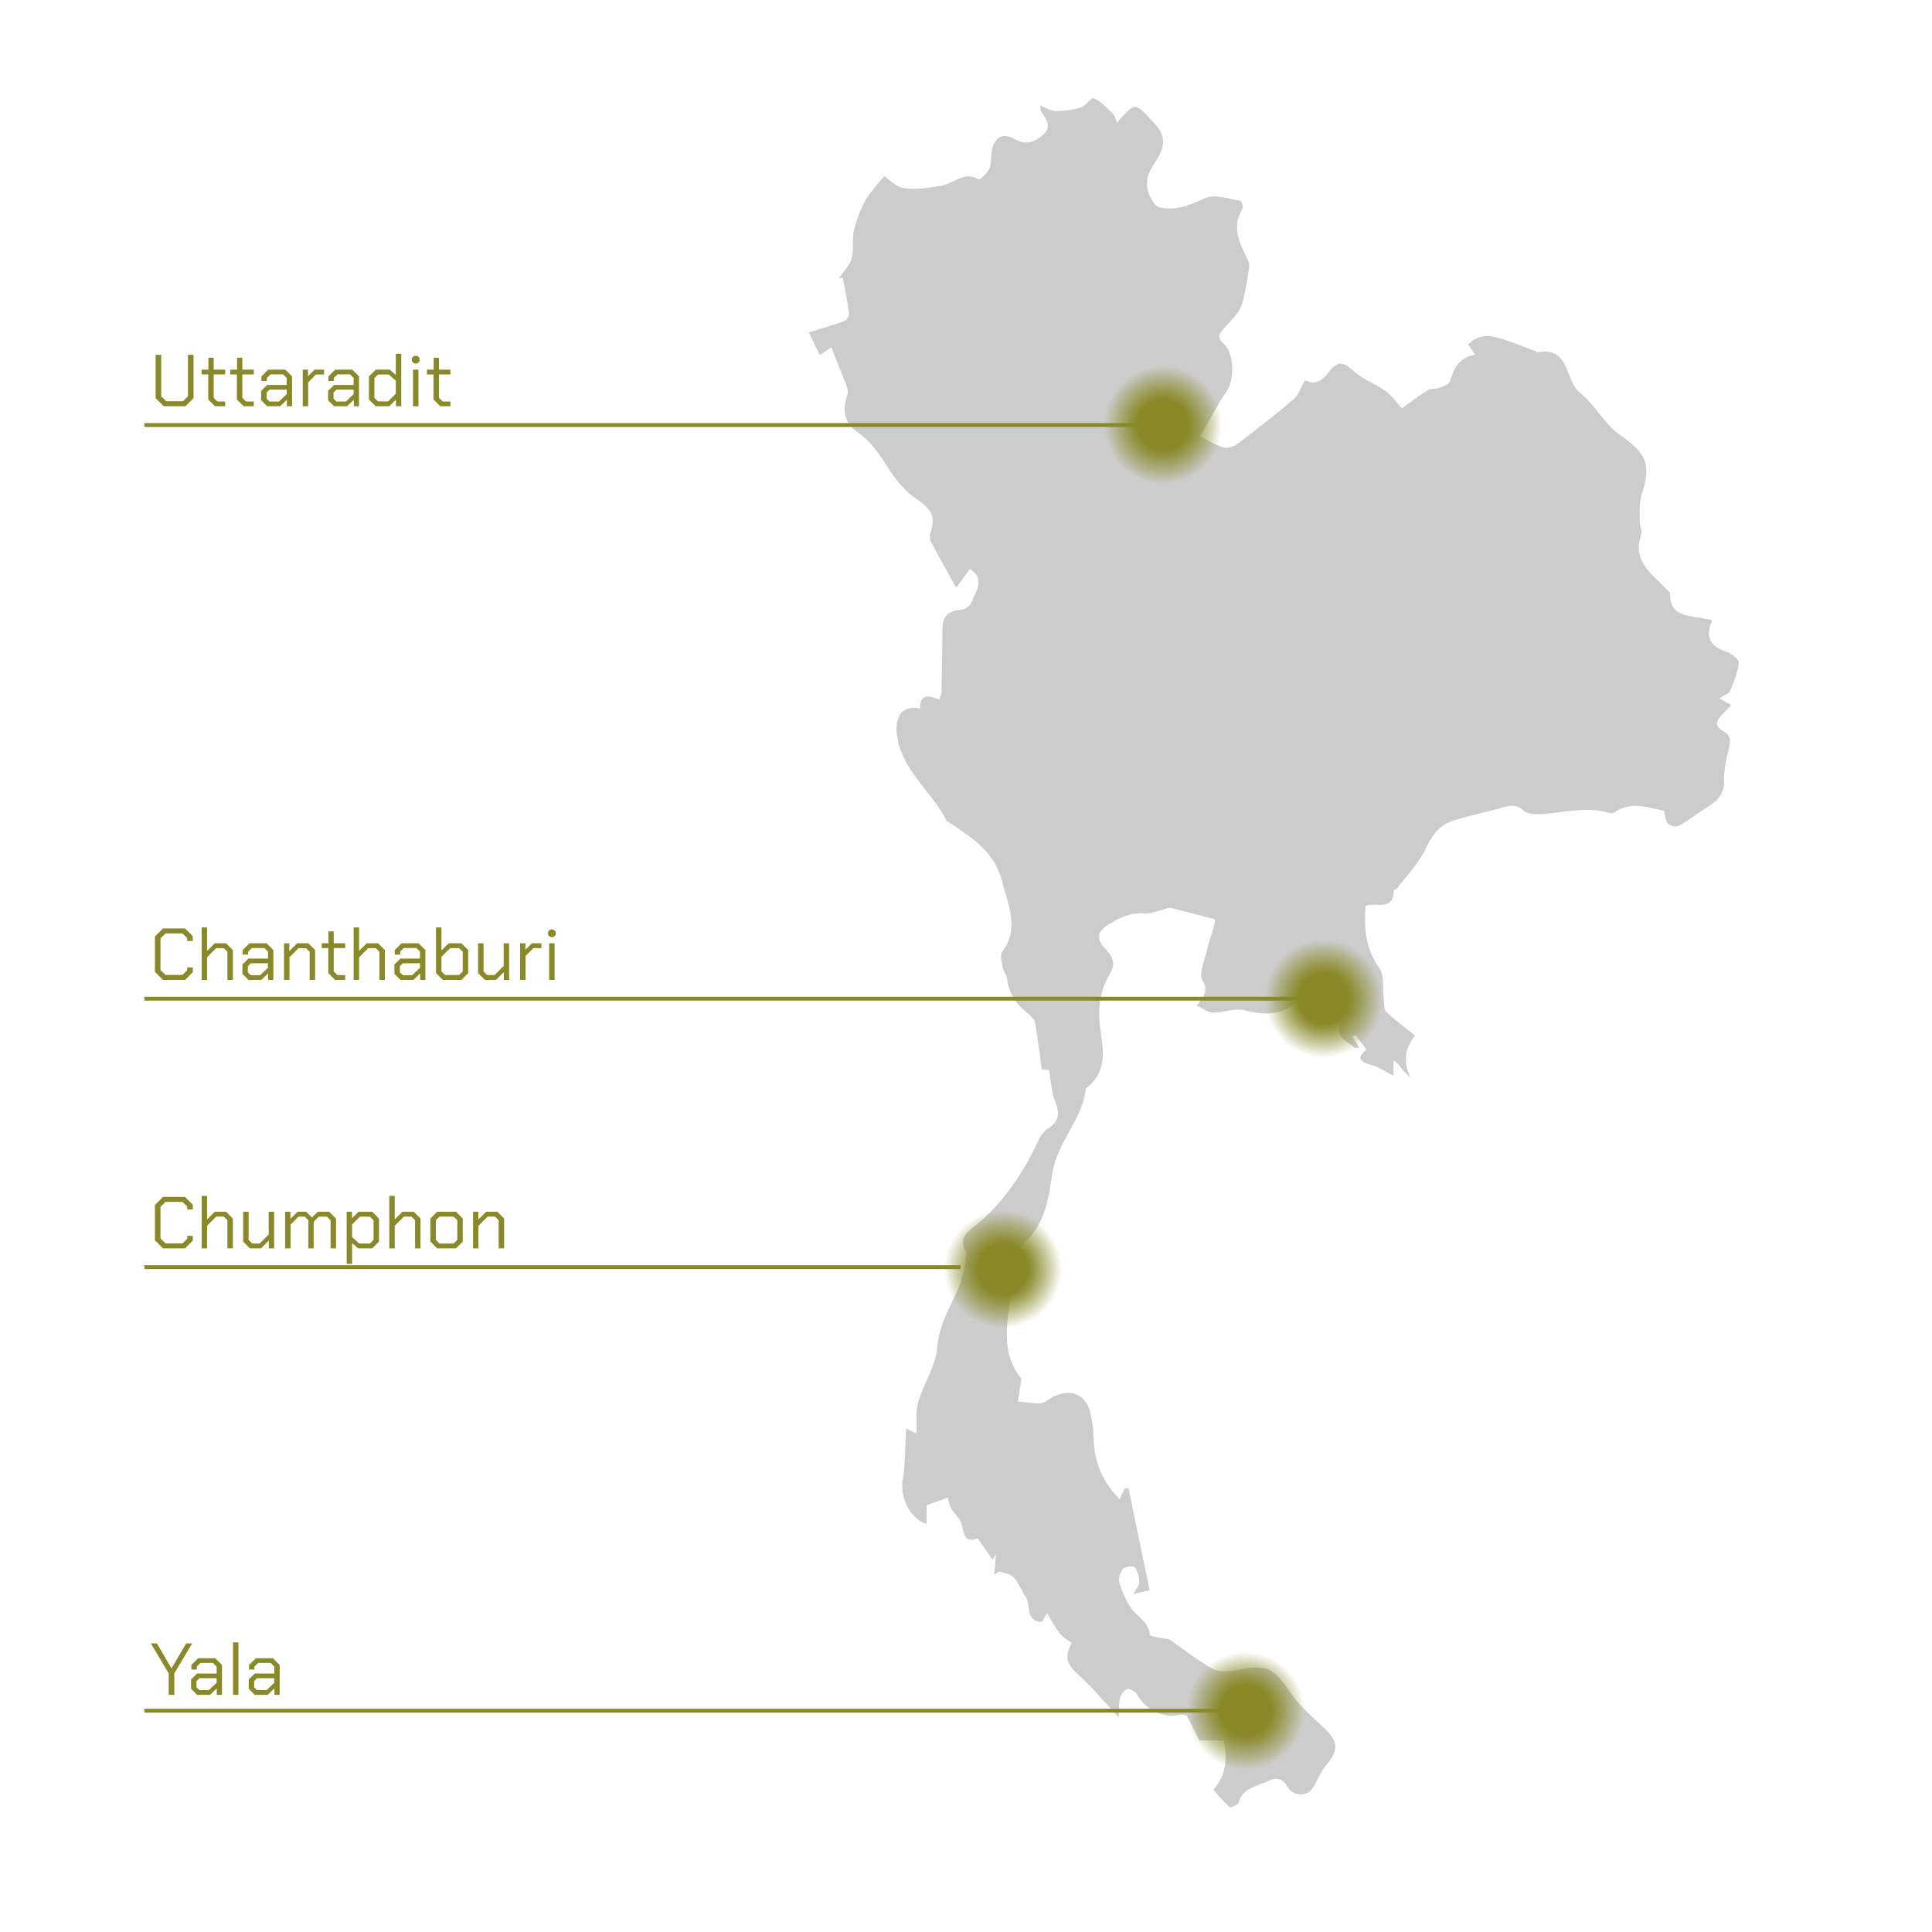 <?xml version="1.0" encoding="UTF-8"?><svg id="Ebene_1" xmlns="http://www.w3.org/2000/svg" width="500" height="500" xmlns:xlink="http://www.w3.org/1999/xlink" viewBox="0 0 500 500"><defs><style>.cls-1{fill:url(#Unbenannter_Verlauf_15-3);}.cls-1,.cls-2,.cls-3,.cls-4,.cls-5,.cls-6{stroke-width:0px;}.cls-2{fill:url(#Unbenannter_Verlauf_15-2);}.cls-3{fill:url(#Unbenannter_Verlauf_15-4);}.cls-7{fill:none;stroke:#898929;stroke-miterlimit:10;}.cls-4{fill:url(#Unbenannter_Verlauf_15);}.cls-5{fill:#898929;}.cls-6{opacity:.2;}</style><radialGradient id="Unbenannter_Verlauf_15" cx="301" cy="110" fx="301" fy="110" r="16" gradientUnits="userSpaceOnUse"><stop offset=".412" stop-color="#898929"/><stop offset=".52" stop-color="#898929" stop-opacity=".838"/><stop offset=".744" stop-color="#898929" stop-opacity=".425"/><stop offset=".953" stop-color="#898929" stop-opacity="0"/></radialGradient><radialGradient id="Unbenannter_Verlauf_15-2" cx="322.381" cy="442.726" fx="322.381" fy="442.726" xlink:href="#Unbenannter_Verlauf_15"/><radialGradient id="Unbenannter_Verlauf_15-3" cx="259.593" cy="328.439" fx="259.593" fy="328.439" xlink:href="#Unbenannter_Verlauf_15"/><radialGradient id="Unbenannter_Verlauf_15-4" cx="342.589" cy="258.458" fx="342.589" fy="258.458" xlink:href="#Unbenannter_Verlauf_15"/></defs><g id="_0AvdA4"><path class="cls-6" d="M269.187,27.363c1.485.539,2.745,1.37,4.006,1.373,2.17.004,4.421-.252,6.482-.897,1.297-.406,2.784-2.715,3.363-2.44,1.863.886,3.408,2.51,4.94,3.99.545.527.698,1.458,1.091,2.341,5.121-5.696,4.56-5.157,9.593.08,4.387,4.565,1.678,7.963-.402,11.296-2.052,3.288-1.76,5.975-.007,8.892,1.034,1.72,2.082,1.978,4.597,1.949,3.806-.044,6.295-1.568,9.427-2.78,2.459-.951,5.821.348,8.751.832.3.05.789,1.604.518,2.057-2.908,4.854-.663,9.045,1.432,13.33.368.752.328,1.82.175,2.689-.551,3.123-.881,6.355-1.987,9.284-.743,1.971-2.594,3.552-4.057,5.213-1.246,1.415-2.577,2.589-.422,4.403,2.675,2.253,2.847,9.146.913,12.03-2.539,3.785-4.653,7.855-7.027,11.935,2.582,1.254,4.303,2.403,6.195,2.886,1.039.266,2.594-.285,3.522-.988,4.923-3.729,9.815-7.515,14.504-11.53,1.314-1.125,1.907-3.091,2.99-4.943,2.903,1.617,4.661-.218,6.389-2.425,1.896-2.422,3.555-2.336,5.967-.058,2.359,2.228,5.723,3.351,8.406,5.291,1.693,1.224,2.944,3.059,4.274,4.492,1.984-1.42,4.216-3.168,6.612-4.651.88-.544,2.198-.324,3.225-.702.961-.354,2.386-.873,2.593-1.606.959-3.394,2.358-6.213,6.534-6.91-.733-1.059-1.262-1.824-1.843-2.663,2.43-2.478,5.238-2.469,7.984-1.662,3.281.964,6.449,2.316,9.663,3.506.115.043.222.233.306.217,8.452-1.679,6.986,7.264,11.004,10.45,3.86,3.06,6.264,8.04,10.247,10.843,6.953,4.893,8.289,7.554,5.679,15.741-.667,2.093-.433,4.495-.467,6.758-.017,1.137.728,2.433.388,3.395-2.383,6.736,2.6,9.993,6.312,13.877.436.456,1.167.977,1.16,1.458-.08,5.342,3.882,5.556,7.594,6.143,1.101.174,2.19.43,3.342.661-1.99,4.107-.604,6.807,3.504,8.101,1.352.426,3.428,2,3.347,2.879-.233,2.505-1.275,4.979-2.285,7.343-.317.742-1.54,1.098-2.761,1.903,1.245.696,2.031,1.136,3.066,1.714-.765.818-1.411,1.563-2.114,2.249-1.589,1.553-2.548,3.049.09,4.523,2.297,1.283,1.787,3.14,1.265,5.231-.621,2.488-1.158,5.098-1.083,7.635.111,3.752-2.137,5.463-4.864,7.128-2.298,1.403-4.392,3.155-6.743,4.449-.71.391-2.342.111-2.897-.479-.693-.735-.708-2.108-1.063-3.373-4.255-.855-8.536-2.59-12.754.425-.354.253-1.047.24-1.51.103-6.047-1.778-11.999.093-17.994.362-1.356.061-3.141-.12-4.035-.943-2.327-2.142-4.551-.969-6.846-.395-3.713.93-7.448,1.799-11.106,2.914-3.637,1.108-5.689,3.619-7.334,7.205-1.736,3.784-4.865,6.931-7.411,10.337-.218.291-.898.432-.905.657-.169,5.518-4.777,2.907-7.332,3.943-.393,5.733-.036,11.013,3.523,16.001,1.473,2.065.875,5.601,1.242,8.465.128,1-.032,2.374.552,2.92,2.294,2.144,4.833,4.027,7.497,6.18-2.762,3.476-3.02,6.925-1.229,10.76-.656-.607-1.394-1.148-1.946-1.838-.624-.78-1.08-1.695-2.384-2.447v3.975c-1.818-.938-3.619-2.294-5.635-2.808-3.272-.835-3.975-1.919-1.333-3.974-1.012-1.352-1.941-2.593-2.871-3.835-.26.167-.519.334-.779.501.533.833,1.066,1.667,1.766,2.76-.645.043-1.085.206-1.239.062-1.721-1.607-4.693-2.395-3.857-5.75.044-.179-.525-.752-.752-.721-4.067.549-5.965-3.136-9.021-4.525-.607-.276-1.63-.358-2.131-.029-4,2.634-8.039,2.553-12.59,1.353-2.552-.673-5.568.621-8.369.586-1.275-.016-2.538-1.104-4.13-1.859,1.726-2.205,3.215-3.704,1.474-6.54-.929-1.513.38-4.513.919-6.785.646-2.718,1.575-5.368,2.315-8.066.119-.433-.11-.962-.108-.949-4.167-1.076-8.008-2.068-11.551-2.983-2.179.526-4.506,1.659-6.738,1.496-3.557-.26-6.397,1.2-9.093,2.861-3.148,1.94-3.271,3.865-.711,6.483,1.986,2.031,2.504,3.861.954,6.436-2.905,4.826-3.088,9.977-2.212,15.547.727,4.622,1.132,9.715-3.206,13.378-.292.246-.721.54-.757.85-.926,7.924-7.334,13.473-8.637,21.68-.926,5.832-1.647,12.918-7.051,17.809-1.655,1.498-1.38,5.128-2.063,8.105-.276-.057-1.301-.269-3.306-.683.921,2.014,1.532,3.351,2.054,4.492-1.346,8.382-3.243,16.783,2.356,23.442-.39,2.563-.651,4.279-.912,5.994,2.492.012,5.731,1.036,7.337-.151,5.064-3.743,10.253-2.583,11.498,3.346.417,1.986.732,4.031.765,6.054.099,6.103,2.15,11.323,6.758,16.004.493-1.097.863-1.918,1.232-2.739.34-.08.68-.161,1.02-.241,1.851,8.931,3.702,17.861,5.497,26.52-1.524.342-2.718.609-4.219.946.604-1.131,1.51-2.076,1.519-3.029.012-1.312-.382-2.839-1.155-3.851-.341-.446-2.515-.244-3.014.36-.75.908-1.29,2.585-.973,3.656.68,2.298,1.707,4.595,3.068,6.565,1.566,2.268,4.543,3.44,4.807,6.863.04.516,3.254.786,5.015,1.173,3.578,2.486,7.258,5.4,11.3,7.669,1.571.882,4.036.707,5.96.329,8.135-1.597,9.45-.878,14.085,5.764,2.429,3.48,5.742,6.387,8.868,9.325,3.557,3.344,3.641,5.707.475,9.389-1.574,1.832-2.293,4.382-3.787,6.304-1.602,2.062-4.939,1.715-6.228-.548-1.284-2.253-2.883-2.629-5.071-1.547-2.863,1.415-6.553,1.623-7.643,5.605-.158.578-2.083,1.351-2.347,1.11-1.575-1.435-4.288-4.37-4.105-4.576,3.204-3.621,3.546-7.816,2.705-12.665h-6.43c-1.127-2.276-2.047-4.357-3.208-6.294-.238-.397-1.436-.485-2.093-.32-3.861.968-8.636-1.36-10.643-5.05-.443-.815-1.735-1.711-2.541-1.629-.756.076-1.723,1.296-1.992,2.194-.388,1.291-.227,2.747-.353,5.121-3.752-4.007-6.708-7.58-10.102-10.672-3.461-3.153-4.082-4.722-2.032-8.645-2.624-1.395-3.313-2.213-6.435-7.669-.449.805-.876,1.572-1.294,2.32-4.536-.184-2.712-4.423-4.231-6.513-1.154-1.589-1.779-3.604-3.077-5.032-.811-.892-2.433-1.046-3.692-1.532-.454.269-.908.539-1.362.808.142-1.761.285-3.522.427-5.284l-.885,1.42c-1.196-1.72-2.393-3.44-3.816-5.487-2.761.847-3.363.236-4.127-3.533-.31-1.532-1.905-2.771-2.749-4.24-.464-.808-.583-1.815-.878-2.803-1.73.63-3.482,1.267-5.483,1.995v4.84c-4.432-1.442-6.908-7.07-6.187-11.252.743-4.311.614-8.773.882-13.459.894.422,1.599.754,2.654,1.252.139-2.936-.229-5.717.492-8.177,1.403-4.781,4.606-9.307,4.913-14.076.526-8.177,6.513-14.188,7.3-22.031.102-1.013.38-2.236-.042-3.033-1.679-3.169.314-4.564,2.433-6.28,7.488-6.062,12.654-13.882,16.675-22.545.467-1.007,1.222-2.081,2.139-2.64,2.97-1.81,3.355-3.874,1.999-7.161-.968-2.345-1.031-5.063-1.588-8.104-.106-.006-.86-.052-1.856-.113-.552-4.017-1.001-8.115-1.753-12.156-.18-.966-1.248-1.9-2.118-2.579-2.935-2.291-4.693-5.168-5.141-8.9-.113-.945-.916-1.796-1.085-2.747-.239-1.342-.789-3.188-.156-4.036,4.599-6.169,1.469-12.248-.013-18.269-1.787-7.259-7.534-11.208-13.35-14.998-.427-.278-.974-.546-1.184-.961-3.929-7.761-12.008-13.128-12.767-22.774-.339-4.309,1.8-6.92,6.08-6.004-.076-4.014,2.348-3.293,4.963-2.355.22-.66.568-1.234.58-1.814.114-5.458.205-10.916.231-16.375.016-3.413,1.554-4.817,5.081-5.036.904-.056,2.195-1.135,2.511-2.027.986-2.783,3.66-5.817-.469-8.515-1.303,1.772-2.591,3.524-3.575,4.862-2.256-4.087-4.428-7.941-6.495-11.852-.321-.607-.389-1.547-.177-2.204,1.449-4.49.293-6.297-3.514-8.84-2.838-1.896-5.251-4.774-7.125-7.683-2.355-3.657-4.536-7.193-8.289-9.729-3.391-2.291-3.935-5.868-2.511-9.765.248-.677-.076-1.661-.361-2.418-1.185-3.146-2.455-6.259-3.831-9.727-.73.503-1.587,1.094-2.962,2.042-1.033-2.127-2.037-4.194-2.86-5.889,3.259-1.021,6.298-1.883,9.251-2.977.575-.213,1.226-1.381,1.143-2.018-.397-3.051-1.034-6.071-1.586-9.102-.354.023-.708.045-1.062.068,1.149-1.67,2.786-3.199,3.321-5.048.649-2.24.044-4.823.571-7.122.616-2.69,1.613-5.372,2.919-7.802,1.151-2.141,2.955-3.932,4.939-6.479,1.097.71,2.991,2.811,5.147,3.127,3.176.466,6.577-.112,9.81-.669,3.143-.542,5.787-3.864,9.544-1.569.266.163,2.264-1.716,2.762-2.93.605-1.475.323-3.287.691-4.891.734-3.2,2.819-4.315,5.695-2.691,3.04,1.717,5.459.885,7.631-1.175,2.344-2.223.351-4.189-.748-6.148-.11-.197-.07-.478-.163-1.249Z"/><circle class="cls-4" cx="301" cy="110" r="16"/><circle class="cls-2" cx="322.381" cy="442.726" r="16"/><circle class="cls-1" cx="259.593" cy="328.439" r="16"/><circle class="cls-3" cx="342.589" cy="258.458" r="16"/><path class="cls-5" d="M43.665,433.07l-4.621-7.758h1.559l3.765,6.446h.038l3.765-6.446h1.559l-4.621,7.758v5.553h-1.445v-5.553Z"/><path class="cls-5" d="M49.445,437.063v-2.415l1.56-1.54h5.058v-1.806l-.951-.933h-3.232l-.951.933v.779h-1.407v-1.179l1.75-1.75h4.43l1.75,1.75v7.72h-1.35v-1.674l-1.75,1.674h-3.346l-1.56-1.56ZM54.066,437.406l1.997-1.921v-1.16h-4.449l-.761.742v1.597l.761.742h2.453Z"/><path class="cls-5" d="M60.302,425.047h1.407v13.576h-1.407v-13.576Z"/><path class="cls-5" d="M64.371,437.063v-2.415l1.56-1.54h5.058v-1.806l-.951-.933h-3.232l-.951.933v.779h-1.407v-1.179l1.75-1.75h4.43l1.75,1.75v7.72h-1.35v-1.674l-1.75,1.674h-3.346l-1.56-1.56ZM68.992,437.406l1.997-1.921v-1.16h-4.449l-.761.742v1.597l.761.742h2.453Z"/><line class="cls-7" x1="321.601" y1="442.726" x2="37.359" y2="442.726"/><line class="cls-7" x1="248.6" y1="327.939" x2="37.359" y2="327.939"/><path class="cls-5" d="M40.09,320.983v-9.126l2.091-2.092h5.705l2.016,2.016v1.217h-1.445v-.742l-1.217-1.197h-4.412l-1.293,1.273v8.177l1.293,1.273h4.412l1.217-1.197v-.742h1.445v1.217l-2.016,2.016h-5.705l-2.091-2.092Z"/><path class="cls-5" d="M52.184,309.499h1.407v6.085l1.978-1.978h2.947l1.75,1.749v7.72h-1.407v-7.282l-.951-.932h-1.958l-2.358,2.357v5.856h-1.407v-13.576Z"/><path class="cls-5" d="M62.926,321.326v-7.72h1.407v7.282l.951.932h1.901l2.357-2.357v-5.856h1.407v9.469h-1.369v-2.016l-2.015,2.016h-2.891l-1.749-1.749Z"/><path class="cls-5" d="M73.802,313.606h1.369v1.825l1.826-1.825h2.263l1.483,1.483,1.483-1.483h2.985l1.75,1.749v7.72h-1.407v-7.282l-.951-.932h-2.091l-1.331,1.331v6.883h-1.369v-7.282l-.951-.932h-1.597l-2.054,2.054v6.16h-1.407v-9.469Z"/><path class="cls-5" d="M89.717,313.606h1.369v1.692l1.692-1.692h3.556l1.75,1.749v5.971l-1.75,1.749h-3.651l-1.559-1.369v5.4h-1.407v-13.5ZM95.726,321.82l.951-.932v-5.096l-.951-.932h-2.567l-2.035,2.034v3.271l1.826,1.654h2.776Z"/><path class="cls-5" d="M100.745,309.499h1.407v6.085l1.978-1.978h2.947l1.75,1.749v7.72h-1.407v-7.282l-.951-.932h-1.958l-2.358,2.357v5.856h-1.407v-13.576Z"/><path class="cls-5" d="M111.393,321.326v-5.971l1.75-1.749h4.868l1.749,1.749v5.971l-1.749,1.749h-4.868l-1.75-1.749ZM117.401,321.82l.951-.932v-5.096l-.951-.932h-3.651l-.951.932v5.096l.951.932h3.651Z"/><path class="cls-5" d="M122.421,313.606h1.369v2.016l2.016-2.016h2.909l1.75,1.749v7.72h-1.407v-7.282l-.951-.932h-1.92l-2.358,2.357v5.856h-1.407v-9.469Z"/><line class="cls-7" x1="335.517" y1="258.458" x2="37.359" y2="258.458"/><path class="cls-5" d="M40.09,251.503v-9.126l2.091-2.092h5.705l2.016,2.016v1.217h-1.445v-.742l-1.217-1.198h-4.412l-1.293,1.274v8.176l1.293,1.274h4.412l1.217-1.198v-.741h1.445v1.217l-2.016,2.016h-5.705l-2.091-2.092Z"/><path class="cls-5" d="M52.184,240.019h1.407v6.084l1.978-1.978h2.947l1.75,1.75v7.72h-1.407v-7.283l-.951-.932h-1.958l-2.358,2.358v5.856h-1.407v-13.576Z"/><path class="cls-5" d="M62.736,252.035v-2.415l1.56-1.54h5.058v-1.806l-.951-.932h-3.232l-.951.932v.779h-1.407v-1.179l1.75-1.75h4.43l1.75,1.75v7.72h-1.35v-1.673l-1.75,1.673h-3.346l-1.56-1.56ZM67.356,252.378l1.997-1.92v-1.16h-4.449l-.761.742v1.598l.761.741h2.453Z"/><path class="cls-5" d="M73.499,244.125h1.369v2.016l2.016-2.016h2.909l1.75,1.75v7.72h-1.407v-7.283l-.951-.932h-1.92l-2.358,2.358v5.856h-1.407v-9.469Z"/><path class="cls-5" d="M84.964,251.846v-6.484h-1.711v-1.236h1.75v-3.08h1.369v3.08h2.966v1.236h-2.966v6.047l.951.951h2.015v1.235h-2.624l-1.75-1.749Z"/><path class="cls-5" d="M91.524,240.019h1.407v6.084l1.978-1.978h2.947l1.75,1.75v7.72h-1.407v-7.283l-.951-.932h-1.958l-2.358,2.358v5.856h-1.407v-13.576Z"/><path class="cls-5" d="M102.076,252.035v-2.415l1.56-1.54h5.058v-1.806l-.951-.932h-3.232l-.951.932v.779h-1.407v-1.179l1.75-1.75h4.43l1.75,1.75v7.72h-1.35v-1.673l-1.75,1.673h-3.346l-1.56-1.56ZM106.697,252.378l1.997-1.92v-1.16h-4.449l-.761.742v1.598l.761.741h2.453Z"/><path class="cls-5" d="M112.839,251.846v-11.827h1.407v5.952l1.845-1.845h3.327l1.75,1.75v5.971l-1.75,1.749h-4.83l-1.749-1.749ZM118.809,252.34l.951-.932v-5.096l-.951-.932h-2.32l-2.244,2.244v3.784l.951.932h3.613Z"/><path class="cls-5" d="M123.733,251.846v-7.72h1.407v7.283l.951.932h1.901l2.357-2.358v-5.856h1.407v9.469h-1.369v-2.016l-2.015,2.016h-2.891l-1.749-1.749Z"/><path class="cls-5" d="M134.609,244.125h1.369v1.692l1.692-1.692h2.453v1.255h-2.092l-2.016,2.016v6.199h-1.407v-9.469Z"/><path class="cls-5" d="M141.835,241.958v-.837l.57-.57h.837l.57.57v.837l-.57.57h-.837l-.57-.57ZM142.12,244.125h1.407v9.469h-1.407v-9.469Z"/><line class="cls-7" x1="300.786" y1="110" x2="37.359" y2="110"/><path class="cls-5" d="M40.28,103.044v-11.218h1.445v10.743l1.293,1.274h4.335l1.293-1.274v-10.743h1.445v11.218l-2.092,2.092h-5.628l-2.092-2.092Z"/><path class="cls-5" d="M53.895,103.387v-6.484h-1.711v-1.236h1.75v-3.08h1.369v3.08h2.966v1.236h-2.966v6.047l.951.951h2.015v1.236h-2.624l-1.75-1.75Z"/><path class="cls-5" d="M61.31,103.387v-6.484h-1.711v-1.236h1.75v-3.08h1.369v3.08h2.966v1.236h-2.966v6.047l.951.951h2.015v1.236h-2.624l-1.75-1.75Z"/><path class="cls-5" d="M67.584,103.577v-2.415l1.56-1.54h5.058v-1.806l-.951-.932h-3.232l-.951.932v.779h-1.407v-1.179l1.75-1.75h4.43l1.75,1.75v7.72h-1.35v-1.673l-1.75,1.673h-3.346l-1.56-1.559ZM72.205,103.919l1.997-1.92v-1.16h-4.449l-.761.742v1.597l.761.742h2.453Z"/><path class="cls-5" d="M78.347,95.667h1.369v1.692l1.692-1.692h2.453v1.255h-2.092l-2.016,2.016v6.199h-1.407v-9.469Z"/><path class="cls-5" d="M84.907,103.577v-2.415l1.56-1.54h5.058v-1.806l-.951-.932h-3.232l-.951.932v.779h-1.407v-1.179l1.75-1.75h4.43l1.75,1.75v7.72h-1.35v-1.673l-1.75,1.673h-3.346l-1.56-1.559ZM89.527,103.919l1.997-1.92v-1.16h-4.449l-.761.742v1.597l.761.742h2.453Z"/><path class="cls-5" d="M95.479,103.387v-5.97l1.75-1.75h3.651l1.559,1.369v-5.476h1.407v13.576h-1.369v-1.73l-1.73,1.73h-3.518l-1.75-1.75ZM100.441,103.881l1.997-1.997v-3.366l-1.826-1.597h-2.776l-.951.932v5.096l.951.932h2.605Z"/><path class="cls-5" d="M106.602,93.5v-.837l.57-.57h.837l.57.57v.837l-.57.57h-.837l-.57-.57ZM106.887,95.667h1.407v9.469h-1.407v-9.469Z"/><path class="cls-5" d="M112.192,103.387v-6.484h-1.711v-1.236h1.75v-3.08h1.369v3.08h2.966v1.236h-2.966v6.047l.951.951h2.015v1.236h-2.624l-1.75-1.75Z"/></g></svg>
